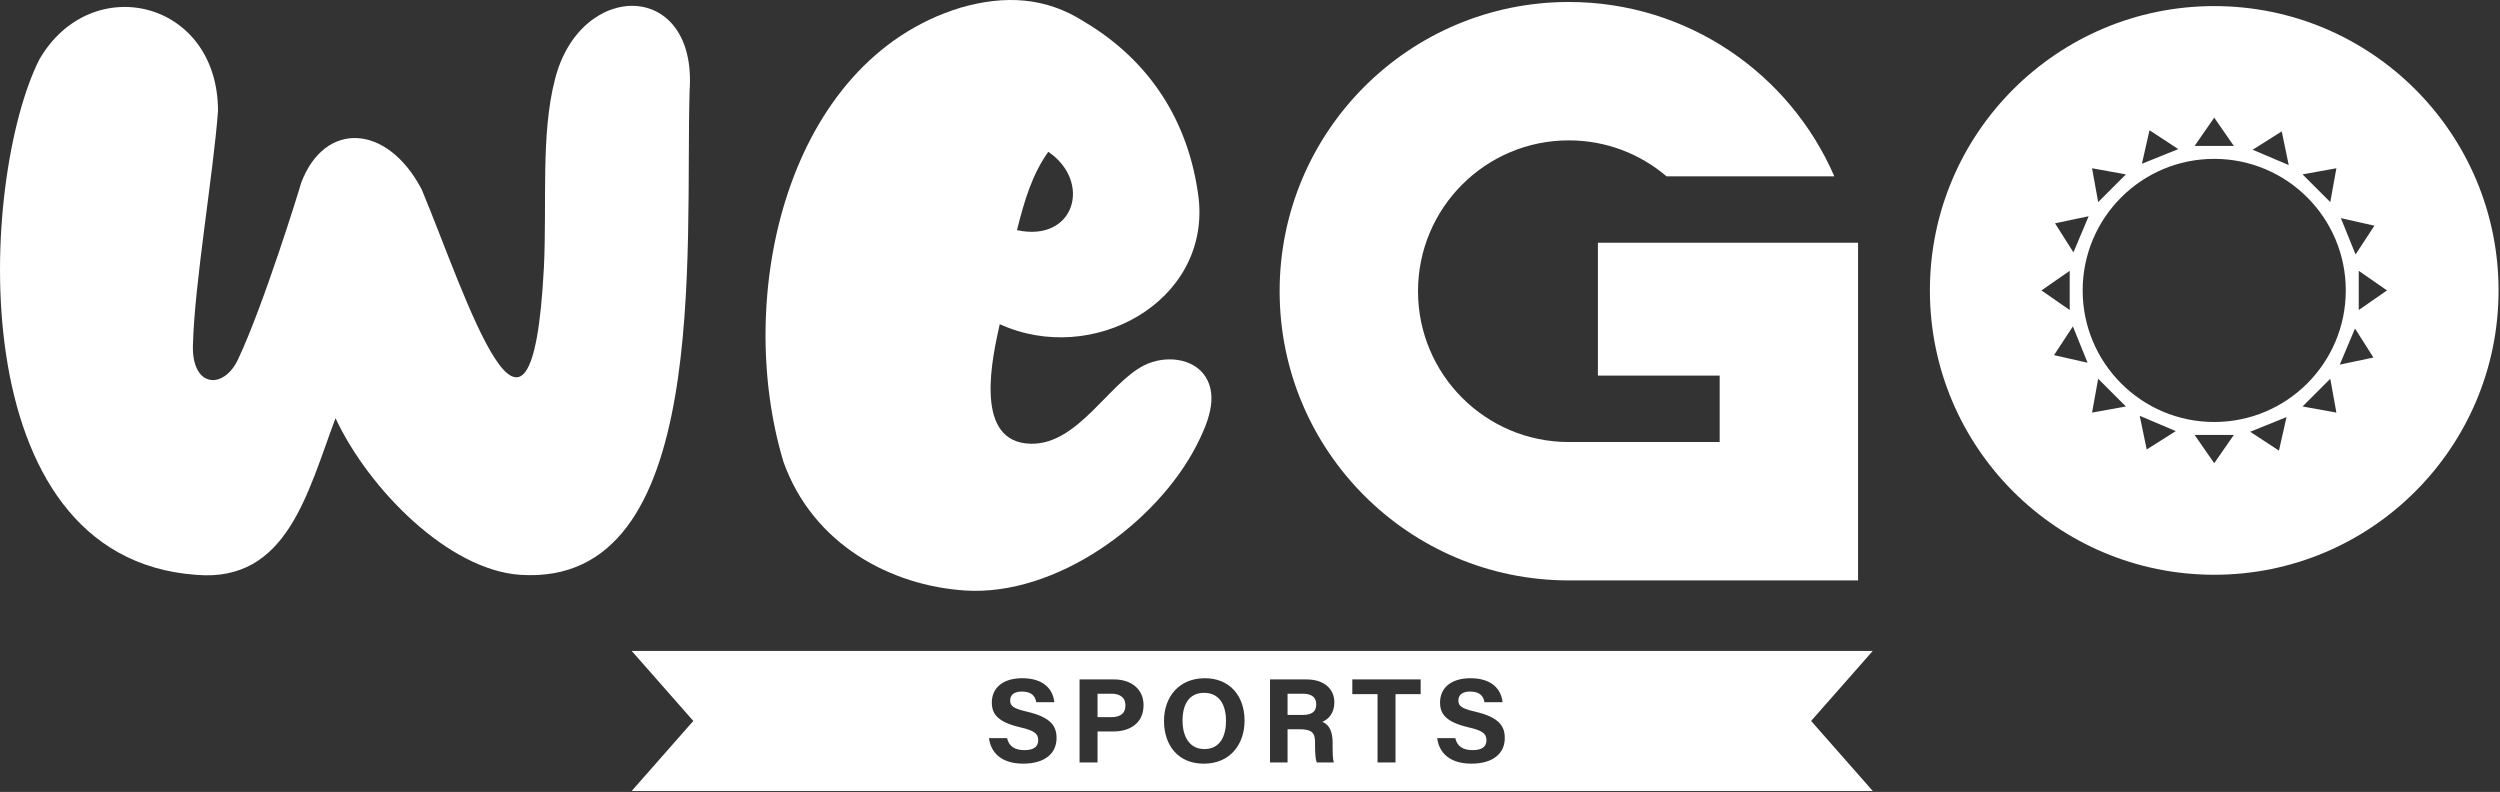 <?xml version="1.0" encoding="UTF-8" standalone="no"?>
<!DOCTYPE svg PUBLIC "-//W3C//DTD SVG 1.1//EN" "http://www.w3.org/Graphics/SVG/1.1/DTD/svg11.dtd">
<svg width="100%" height="100%" viewBox="0 0 1187 376" version="1.1" xmlns="http://www.w3.org/2000/svg" xmlns:xlink="http://www.w3.org/1999/xlink" xml:space="preserve" xmlns:serif="http://www.serif.com/" style="fill-rule:evenodd;clip-rule:evenodd;stroke-linejoin:round;stroke-miterlimit:2;">
    <rect x="0" y="0" width="1187" height="376" fill="#333333" stroke="none"/>
    <g transform="matrix(1,0,0,1,-4898.72,-1072.13)">
        <g transform="matrix(1,0,0,1,4782.38,975.375)">
            <g transform="matrix(1,0,0,1,1236.27,225.343)">
                <path d="M0,18.612L0,0.001L13.417,9.306L0,18.612ZM-9.003,44.535L-1.774,27.385L6.975,41.172L-9.003,44.535ZM-26.677,64.406L-13.518,51.246L-10.61,67.313L-26.677,64.406ZM-37.887,85.367L-51.54,76.413L-34.285,69.442L-37.887,85.367ZM-68.617,91.341L-77.923,77.924L-59.312,77.924L-68.617,91.341ZM-100.671,84.819L-103.994,68.833L-86.863,76.105L-100.671,84.819ZM-126.624,67.313L-123.717,51.246L-110.557,64.406L-126.624,67.313ZM-144.678,40.037L-135.724,26.383L-128.752,43.638L-144.678,40.037ZM-137.235,0.001L-137.235,18.612L-150.652,9.306L-137.235,0.001ZM-128.232,-25.923L-135.461,-8.773L-144.209,-22.559L-128.232,-25.923ZM-110.557,-45.793L-123.717,-32.634L-126.624,-48.701L-110.557,-45.793ZM-99.348,-66.754L-85.694,-57.801L-102.949,-50.829L-99.348,-66.754ZM-68.617,-72.728L-59.312,-59.311L-77.923,-59.311L-68.617,-72.728ZM-36.564,-66.206L-33.241,-50.22L-50.372,-57.492L-36.564,-66.206ZM-10.61,-48.701L-13.518,-32.634L-26.677,-45.793L-10.61,-48.701ZM-6.152,9.306C-6.152,43.805 -34.119,71.772 -68.617,71.772C-103.116,71.772 -131.083,43.805 -131.083,9.306C-131.083,-25.192 -103.116,-53.159 -68.617,-53.159C-34.119,-53.159 -6.152,-25.192 -6.152,9.306M7.443,-21.424L-1.511,-7.771L-8.482,-25.026L7.443,-21.424ZM-68.617,-125.695C-143.177,-125.695 -203.618,-65.253 -203.618,9.306C-203.618,83.865 -143.177,144.307 -68.617,144.307C5.942,144.307 66.384,83.865 66.384,9.306C66.384,-65.253 5.942,-125.695 -68.617,-125.695" style="fill:white;fill-rule:nonzero;"/>
            </g>
        </g>
        <g transform="matrix(1,0,0,1,4782.38,975.375)">
            <g transform="matrix(1,0,0,1,443.765,318.358)">
                <path d="M0,-178.536C3.719,-231.352 -52.073,-231.352 -63.976,-183.743C-70.671,-157.706 -67.695,-125.719 -69.183,-94.476C-75.134,19.341 -106.377,-81.828 -127.207,-131.669C-143.572,-162.914 -173.329,-164.402 -184.487,-134.646C-185.23,-131.669 -202.34,-76.621 -214.243,-51.328C-220.938,-36.45 -236.56,-37.194 -235.816,-58.024C-235.072,-87.036 -226.145,-139.109 -223.913,-168.865C-223.913,-221.681 -284.169,-235.816 -308.718,-193.414C-336.986,-137.621 -347.401,43.147 -234.328,51.328C-191.182,55.048 -181.511,12.647 -168.121,-23.061C-152.499,10.415 -114.56,49.097 -80.341,51.328C10.415,57.28 -2.231,-102.658 0,-178.536" style="fill:white;fill-rule:nonzero;"/>
            </g>
        </g>
        <g transform="matrix(1,0,0,1,4782.38,975.375)">
            <g transform="matrix(1,0,0,1,614.075,305.501)">
                <path d="M0,-136.667C20.83,-122.532 12.648,-93.52 -14.877,-99.471C-11.158,-114.349 -7.437,-126.252 0,-136.667M-39.426,71.625C3.889,74.39 51.453,39.523 70.352,2.786C75.615,-7.443 80.829,-20.089 74.678,-29.809C68.862,-39 55.155,-40.166 45.445,-35.264C37.169,-31.085 29.43,-21.899 21.043,-13.701C11.759,-4.625 1.682,3.243 -10.794,1.77C-35.217,-1.11 -26.468,-39.408 -23.06,-54.837C20.83,-34.752 76.623,-65.252 71.415,-114.349C66.952,-150.801 48.354,-179.812 17.111,-198.41C-1.487,-210.313 -20.83,-211.057 -41.658,-205.105C-124.23,-179.812 -149.523,-68.228 -125.718,10.626C-111.584,50.052 -74.39,69.393 -39.426,71.625" style="fill:white;fill-rule:nonzero;"/>
            </g>
        </g>
        <g transform="matrix(1,0,0,1,4782.38,975.375)">
            <g transform="matrix(1,0,0,1,861.227,97.699)">
                <path d="M0,274.634L137.317,274.634L137.317,114.322L13.797,114.322L13.797,177.395L71.615,177.395L71.615,208.932L0,208.932C-39.552,208.932 -71.615,176.869 -71.615,137.317C-71.615,97.765 -39.552,65.701 0,65.701C17.704,65.701 33.896,72.14 46.396,82.784L126.052,82.784C104.952,34.078 56.459,0 0,0C-75.838,0 -137.317,61.479 -137.317,137.317C-137.317,213.155 -75.838,274.634 0,274.634" style="fill:white;fill-rule:nonzero;"/>
            </g>
        </g>
        <g transform="matrix(1,0,0,1,4782.38,975.375)">
            <g transform="matrix(-1,0.005,0.005,1,688.286,452.41)">
                <path d="M0.105,-26.7C7.229,-26.737 10.365,-21.252 10.404,-13.573C10.443,-5.876 7.095,-0.036 0.105,0C-7.479,0.039 -10.196,-6.298 -10.232,-13.324C-10.27,-20.783 -7.245,-26.663 0.105,-26.7" style="fill:white;fill-rule:nonzero;"/>
            </g>
        </g>
        <g transform="matrix(1,0,0,1,4782.38,975.375)">
            <g transform="matrix(1,0,0,1,735.025,436.206)">
                <path d="M0,-10.075L-7.351,-10.075L-7.351,0L-0.203,0C4.466,0 6.265,-1.774 6.265,-5.074C6.265,-8.28 4.17,-10.075 0,-10.075" style="fill:white;fill-rule:nonzero;"/>
            </g>
        </g>
        <g transform="matrix(1,0,0,1,4782.38,975.375)">
            <g transform="matrix(1,0,0,1,644.138,437.263)">
                <path d="M0,-11.132L-6.685,-11.132L-6.685,0L-0.178,0C3.767,0 6.556,-1.517 6.556,-5.544C6.556,-9.612 3.615,-11.132 0,-11.132" style="fill:white;fill-rule:nonzero;"/>
            </g>
        </g>
        <g transform="matrix(1,0,0,1,4782.38,975.375)">
            <g transform="matrix(1,0,0,1,814.937,418.784)">
                <path d="M0,40.552C-10.01,40.552 -15.281,35.624 -16.227,28.435L-7.635,28.435C-6.737,32.394 -3.896,34.13 0.668,34.13C5.219,34.13 7.167,32.332 7.167,29.446C7.167,26.237 5.265,24.845 -1.478,23.275C-12.209,20.755 -14.863,16.85 -14.863,11.527C-14.863,4.656 -9.722,-0.013 -0.387,-0.013C10.083,-0.013 14.254,5.617 14.819,11.384L6.229,11.384C5.817,8.958 4.474,6.321 -0.609,6.321C-4.07,6.321 -6.159,7.75 -6.159,10.55C-6.159,13.294 -4.484,14.406 1.887,15.884C13.356,18.586 15.871,22.852 15.871,28.412C15.871,35.611 10.423,40.552 0,40.552M-24.068,7.547L-36.006,7.547L-36.006,39.993L-44.539,39.993L-44.539,7.547L-56.519,7.547L-56.519,0.558L-24.068,0.558L-24.068,7.547ZM-65.872,30.529L-65.872,32.475C-65.872,35.127 -65.849,38.146 -65.307,39.993L-73.387,39.993C-74.081,38.276 -74.212,35.325 -74.212,31.139L-74.212,30.563C-74.212,26.25 -75.3,24.211 -81.655,24.211L-87.263,24.211L-87.263,39.993L-95.596,39.993L-95.596,0.558L-78.268,0.558C-69.67,0.558 -65.042,5.295 -65.042,11.387C-65.042,16.676 -67.922,19.542 -70.772,20.716C-68.82,21.436 -65.872,23.47 -65.872,30.529M-127.077,40.565C-139.453,40.565 -145.929,31.571 -145.929,20.277C-145.929,8.799 -138.774,-0.013 -126.526,-0.013C-114.99,-0.013 -107.68,8.069 -107.68,20.142C-107.68,31.116 -114.27,40.565 -127.077,40.565M-169.904,25.268L-177.483,25.268L-177.483,39.993L-186.018,39.993L-186.018,0.558L-169.704,0.558C-161.325,0.558 -155.638,5.274 -155.638,12.769C-155.638,21.337 -162.124,25.268 -169.904,25.268M-212.815,40.552C-222.825,40.552 -228.096,35.624 -229.042,28.435L-220.45,28.435C-219.551,32.394 -216.71,34.13 -212.147,34.13C-207.595,34.13 -205.648,32.332 -205.648,29.446C-205.648,26.237 -207.55,24.845 -214.293,23.275C-225.024,20.755 -227.678,16.85 -227.678,11.527C-227.678,4.656 -222.536,-0.013 -213.202,-0.013C-202.732,-0.013 -198.561,5.617 -197.996,11.384L-206.586,11.384C-206.998,8.958 -208.341,6.321 -213.424,6.321C-216.885,6.321 -218.973,7.75 -218.973,10.55C-218.973,13.294 -217.299,14.406 -210.927,15.884C-199.458,18.586 -196.944,22.852 -196.944,28.412C-196.944,35.611 -202.392,40.552 -212.815,40.552M190.591,-12.978L-398.675,-12.978L-369.412,20.276L-398.675,53.53L190.591,53.53L161.328,20.276L190.591,-12.978Z" style="fill:white;fill-rule:nonzero;"/>
            </g>
        </g>
    </g>
</svg>
